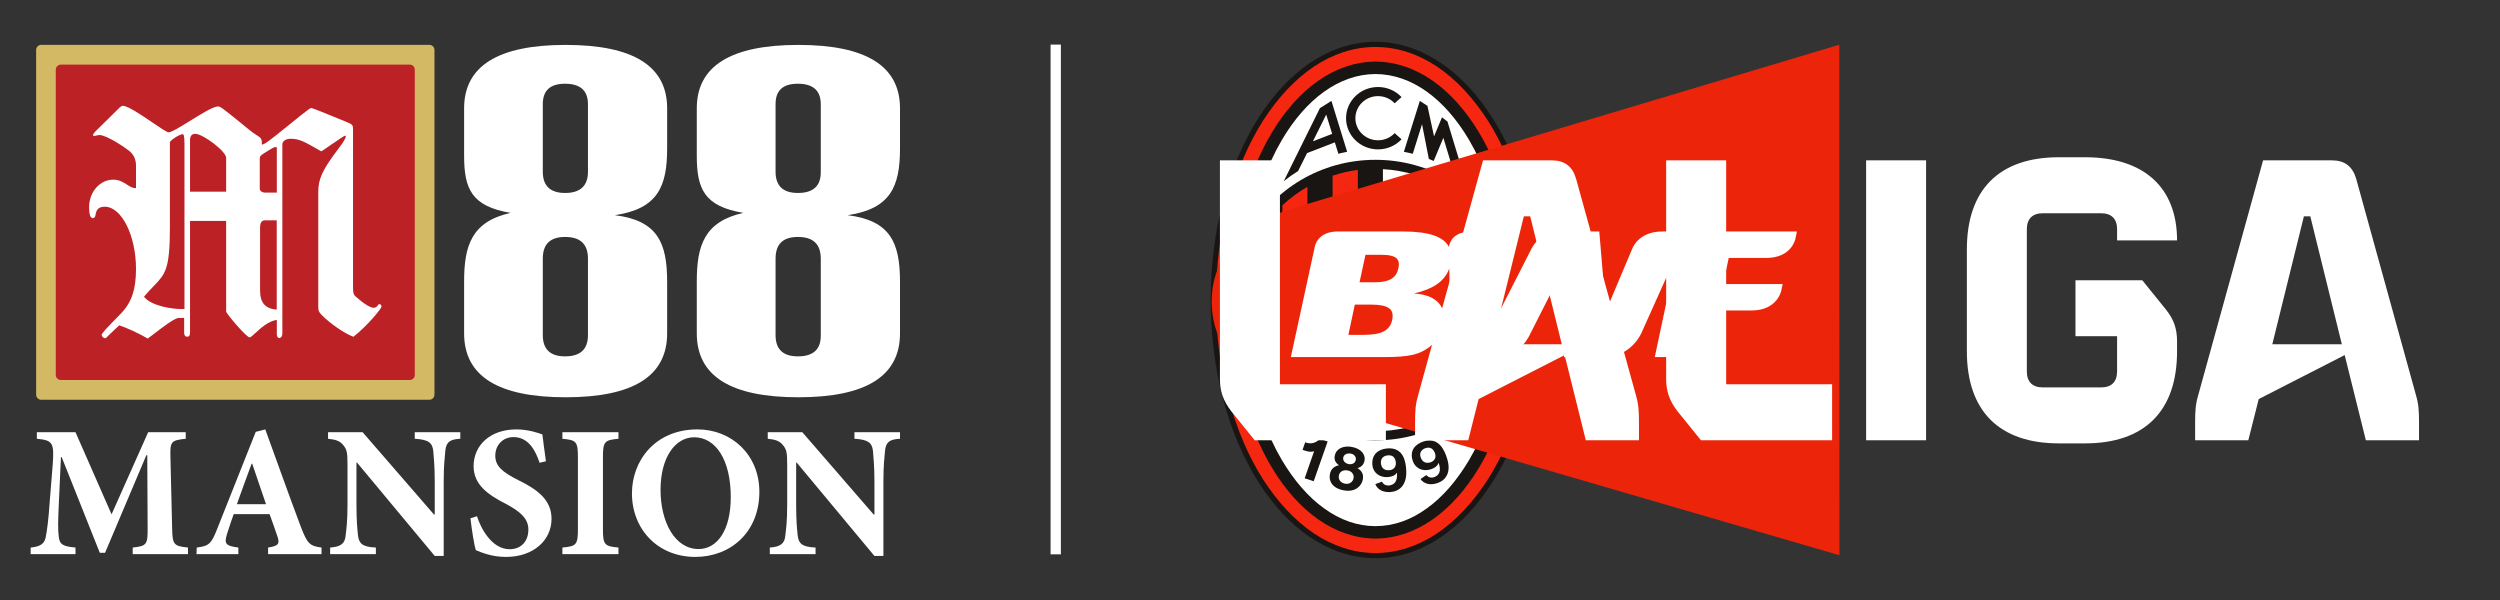 <svg xmlns="http://www.w3.org/2000/svg" xmlns:xlink="http://www.w3.org/1999/xlink"
    preserveAspectRatio="xMidYMid meet" width="200" height="48" viewBox="0 0 200 48"
    style="width:100%;height:100%">
    <rect x="0" y="0" width="200" height="48" fill="#333333" stroke="none"/>
    <defs>
        <animate repeatCount="indefinite" dur="13s" begin="0s" xlink:href="#_R_G_L_0_G_L_2_G"
            fill="freeze" attributeName="opacity" from="0" to="0"
            keyTimes="0;0.385;0.462;0.692;0.769;1" values="0;0;1;1;0;0"
            keySplines="0.167 0.167 0.833 0.833;0.167 0.167 0.833 0.833;0.167 0.167 0.833 0.833;0.167 0.167 0.833 0.833;0 0 0 0"
            calcMode="spline" />
        <animate repeatCount="indefinite" dur="13s" begin="0s" xlink:href="#_R_G_L_0_G_L_2_G_M"
            fill="freeze" attributeName="opacity" from="0" to="0"
            keyTimes="0;0.385;0.385;0.769;0.769;1" values="0;0;1;1;0;0"
            keySplines="0 0 0 0;0 0 0 0;0 0 0 0;0 0 0 0;0 0 0 0" calcMode="spline" />
        <animate repeatCount="indefinite" dur="13s" begin="0s" xlink:href="#_R_G_L_0_G_L_1_G"
            fill="freeze" attributeName="opacity" from="0" to="0"
            keyTimes="0;0.077;0.308;0.385;0.769;0.846;0.923;1;1"
            values="0;1;1;0;0;1;1;0;0"
            keySplines="0.167 0.167 0.833 0.833;0.167 0.167 0.833 0.833;0.167 0.167 0.833 0.833;0.167 0.167 0.833 0.833;0.167 0.167 0.833 0.833;0.167 0.167 0.833 0.833;0.167 0.167 0.833 0.833;0 0 0 0"
            calcMode="spline" />
        <animate repeatCount="indefinite" dur="13s" begin="0s" xlink:href="#_R_G_L_0_G_L_1_G_M"
            fill="freeze" attributeName="opacity" from="0" to="1" keyTimes="0;0.769;0.769;1"
            values="0;0;1;1" keySplines="0 0 0 0;0 0 0 0;0 0 0 0" calcMode="spline" />
        <animate repeatCount="indefinite" dur="13s" begin="0s" xlink:href="#_R_G_L_0_G_L_0_G"
            fill="freeze" attributeName="opacity" from="0" to="0"
            keyTimes="0;0.077;0.308;0.385;1" values="0;1;1;0;0"
            keySplines="0.167 0.167 0.833 0.833;0.167 0.167 0.833 0.833;0.167 0.167 0.833 0.833;0 0 0 0"
            calcMode="spline" />
        <animate attributeType="XML" attributeName="opacity" dur="13s" from="0" to="1"
            xlink:href="#time_group" />
    </defs>
    <g id="_R_G">
        <g id="_R_G_L_0_G" transform=" translate(96.143, 24) scale(0.1, 0.1) translate(-1050, -240)">
            <g id="_R_G_L_0_G_L_4_G"
                transform=" translate(460.851, 240.715) scale(3.62, 3.62) translate(-140.814, -57.151)">
                <path id="_R_G_L_0_G_L_4_G_D_0_P_0" fill="#ffffff" fill-opacity="1"
                    fill-rule="nonzero"
                    d=" M173.86 38.21 C183.33,36.8 185.41,31.88 185.41,23.46 C185.41,23.46 185.41,14.59 185.41,14.59 C185.41,5.27 177.95,0.58 162.98,0.58 C148,0.58 140.54,5.27 140.54,14.59 C140.54,14.59 140.54,25.05 140.54,25.05 C140.54,32.39 142.17,36.24 150.81,37.7 C142.17,39.63 140.54,44.99 140.54,52.85 C140.54,52.85 140.54,64.32 140.54,64.32 C140.54,73.76 148,78.45 162.98,78.45 C177.95,78.45 185.41,73.76 185.41,64.32 C185.41,64.32 185.41,52.96 185.41,52.96 C185.41,44.32 183.33,39.4 173.86,38.21z  M162.86 33.3 C159.56,33.3 157.93,31.71 157.93,28.61 C157.93,28.61 157.93,13.69 157.93,13.69 C157.93,10.63 159.56,9.16 162.86,9.16 C166.23,9.16 167.91,10.69 167.91,13.69 C167.91,13.69 167.91,28.61 167.91,28.61 C167.91,31.71 166.23,33.3 162.86,33.3z  M162.86 69.41 C159.56,69.41 157.93,67.83 157.93,64.72 C157.93,64.72 157.93,47.82 157.93,47.82 C157.93,44.6 159.56,43.02 162.86,43.02 C166.23,43.02 167.91,44.6 167.91,47.82 C167.91,47.82 167.91,64.72 167.91,64.72 C167.91,67.83 166.23,69.41 162.86,69.41z " />
                <path id="_R_G_L_0_G_L_4_G_D_1_P_0" fill="#ffffff" fill-opacity="1"
                    fill-rule="nonzero"
                    d=" M225.31 38.21 C234.79,36.8 236.87,31.88 236.87,23.46 C236.87,23.46 236.87,14.59 236.87,14.59 C236.87,5.27 229.4,0.58 214.42,0.58 C199.43,0.58 191.96,5.27 191.96,14.59 C191.96,14.59 191.96,25.05 191.96,25.05 C191.96,32.39 193.59,36.24 202.24,37.7 C193.59,39.63 191.96,44.99 191.96,52.85 C191.96,52.85 191.96,64.32 191.96,64.32 C191.96,73.76 199.43,78.45 214.42,78.45 C229.4,78.45 236.87,73.76 236.87,64.32 C236.87,64.32 236.87,52.96 236.87,52.96 C236.87,44.32 234.79,39.4 225.31,38.21z  M214.31 33.3 C210.99,33.3 209.37,31.71 209.37,28.61 C209.37,28.61 209.37,13.69 209.37,13.69 C209.37,10.63 210.99,9.16 214.31,9.16 C217.67,9.16 219.36,10.69 219.36,13.69 C219.36,13.69 219.36,28.61 219.36,28.61 C219.41,31.71 217.73,33.3 214.31,33.3z  M214.31 69.41 C210.99,69.41 209.37,67.83 209.37,64.72 C209.37,64.72 209.37,47.82 209.37,47.82 C209.37,44.6 210.99,43.02 214.31,43.02 C217.67,43.02 219.36,44.6 219.36,47.82 C219.36,47.82 219.36,64.72 219.36,64.72 C219.41,67.83 217.73,69.41 214.31,69.41z " />
                <path id="_R_G_L_0_G_L_4_G_D_2_P_0" fill="#ffffff" fill-opacity="1"
                    fill-rule="nonzero"
                    d=" M79.52 113.11 C79.52,113.11 79.52,111.66 79.52,111.66 C76.3,111.32 76.09,111.03 76.01,107.22 C76.01,107.22 75.64,91.72 75.64,91.72 C75.55,88.28 75.72,87.95 79.02,87.62 C79.02,87.62 79.02,86.17 79.02,86.17 C79.02,86.17 70.72,86.17 70.72,86.17 C70.72,86.17 62.63,104.32 62.63,104.32 C62.63,104.32 54.66,86.17 54.66,86.17 C54.66,86.17 46.12,86.17 46.12,86.17 C46.12,86.17 46.12,87.62 46.12,87.62 C49.67,87.95 49.96,88.53 49.63,93.26 C49.63,93.26 48.97,101.42 48.97,101.42 C48.68,105.77 48.35,107.93 48.1,109.25 C47.85,110.7 47.07,111.45 44.75,111.66 C44.75,111.66 44.75,113.11 44.75,113.11 C44.75,113.11 54.66,113.11 54.66,113.11 C54.66,113.11 54.66,111.66 54.66,111.66 C51.94,111.41 51.11,111.03 50.95,109.17 C50.78,107.88 50.78,105.94 50.95,102.5 C50.95,102.5 51.44,91.68 51.44,91.68 C51.44,91.68 51.61,91.68 51.61,91.68 C51.61,91.68 60.03,112.82 60.03,112.82 C60.03,112.82 61.19,112.82 61.19,112.82 C61.19,112.82 70.31,91.27 70.31,91.27 C70.31,91.27 70.52,91.27 70.52,91.27 C70.52,91.27 70.6,107.22 70.6,107.22 C70.64,111.03 70.39,111.32 67.3,111.66 C67.3,111.66 67.3,113.11 67.3,113.11 C67.3,113.11 79.52,113.11 79.52,113.11z " />
                <path id="_R_G_L_0_G_L_4_G_D_3_P_0" fill="#ffffff" fill-opacity="1"
                    fill-rule="nonzero"
                    d=" M109.03 113.11 C109.03,113.11 109.03,111.66 109.03,111.66 C106.42,111.32 105.89,110.79 104.48,107.14 C101.8,100.01 99.24,92.8 96.6,85.55 C96.6,85.55 94.49,86.09 94.49,86.09 C94.49,86.09 86.03,107.39 86.03,107.39 C84.67,110.87 84.17,111.32 81.45,111.66 C81.45,111.66 81.4,113.11 81.4,113.11 C81.4,113.11 90.65,113.11 90.65,113.11 C90.65,113.11 90.65,111.66 90.65,111.66 C87.64,111.28 87.56,110.7 88.13,108.71 C88.63,107.06 89.17,105.56 89.62,104.28 C89.62,104.28 97.55,104.28 97.55,104.28 C98.17,105.98 98.79,107.72 99.2,108.96 C99.86,110.79 99.65,111.28 97.22,111.66 C97.22,111.66 97.22,113.11 97.22,113.11 C97.22,113.11 109.03,113.11 109.03,113.11z  M96.76 102.08 C96.76,102.08 90.32,102.08 90.32,102.08 C91.4,99.14 92.43,96.16 93.58,93.13 C93.58,93.13 93.71,93.13 93.71,93.13 C93.71,93.13 96.76,102.08 96.76,102.08z " />
                <path id="_R_G_L_0_G_L_4_G_D_4_P_0" fill="#ffffff" fill-opacity="1"
                    fill-rule="nonzero"
                    d=" M139.7 86.17 C139.7,86.17 129.63,86.17 129.63,86.17 C129.63,86.17 129.63,87.62 129.63,87.62 C132.65,87.79 133.51,88.49 133.72,90.27 C133.8,91.48 134.05,93.42 134.05,97.07 C134.05,97.07 134.05,104.36 134.05,104.36 C134.05,104.36 133.88,104.36 133.88,104.36 C133.88,104.36 118.11,86.17 118.11,86.17 C118.11,86.17 110.47,86.17 110.47,86.17 C110.47,86.17 110.47,87.62 110.47,87.62 C112.21,87.79 113.16,88.12 113.9,89.11 C114.68,90.07 114.77,90.85 114.77,93.55 C114.77,93.55 114.77,102.21 114.77,102.21 C114.77,105.85 114.52,107.68 114.35,109.05 C114.19,110.83 113.24,111.49 110.93,111.66 C110.93,111.66 110.93,113.11 110.93,113.11 C110.93,113.11 121.04,113.11 121.04,113.11 C121.04,113.11 121.04,111.66 121.04,111.66 C117.99,111.53 117.29,110.74 117.08,108.92 C116.96,107.68 116.75,105.85 116.75,102.21 C116.75,102.21 116.75,92.88 116.75,92.88 C116.75,92.88 116.87,92.88 116.87,92.88 C116.87,92.88 134.05,113.52 134.05,113.52 C134.05,113.52 136.03,113.52 136.03,113.52 C136.03,113.52 136.03,97.07 136.03,97.07 C136.03,93.42 136.28,91.48 136.4,90.19 C136.61,88.28 137.47,87.74 139.7,87.62 C139.7,87.62 139.7,86.17 139.7,86.17z " />
                <path id="_R_G_L_0_G_L_4_G_D_5_P_0" fill="#ffffff" fill-opacity="1"
                    fill-rule="nonzero"
                    d=" M158.62 92.59 C158.29,90.03 158,88.2 157.84,86.67 C157.1,86.38 154.74,85.55 152.1,85.55 C146.24,85.55 142.64,89.11 142.64,93.67 C142.64,97.65 145.58,99.89 149.83,102.04 C152.92,103.7 154.74,105.23 154.74,107.68 C154.74,110.29 153.13,112.03 150.61,112.03 C146.65,112.03 144.21,107.39 143.39,104.74 C143.39,104.74 141.94,105.19 141.94,105.19 C142.23,107.72 142.77,111.2 143.14,112.24 C143.72,112.48 144.5,112.82 145.66,113.15 C146.9,113.52 148.34,113.73 149.83,113.73 C155.86,113.73 159.86,110.04 159.86,105.32 C159.86,101.21 156.89,98.89 152.55,96.78 C148.92,94.96 147.43,93.63 147.43,91.35 C147.43,88.99 149.13,87.25 151.44,87.25 C154.82,87.25 156.35,90.31 157.22,92.93 C157.22,92.93 158.62,92.59 158.62,92.59z " />
                <path id="_R_G_L_0_G_L_4_G_D_6_P_0" fill="#ffffff" fill-opacity="1"
                    fill-rule="nonzero"
                    d=" M174.65 113.11 C174.65,113.11 174.65,111.66 174.65,111.66 C171.59,111.37 171.22,111.08 171.22,107.59 C171.22,107.59 171.22,91.72 171.22,91.72 C171.22,88.2 171.59,87.91 174.65,87.62 C174.65,87.62 174.65,86.17 174.65,86.17 C174.65,86.17 162.26,86.17 162.26,86.17 C162.26,86.17 162.26,87.62 162.26,87.62 C165.32,87.91 165.69,88.2 165.69,91.72 C165.69,91.72 165.69,107.59 165.69,107.59 C165.69,111.08 165.32,111.37 162.26,111.66 C162.26,111.66 162.26,113.11 162.26,113.11 C162.26,113.11 174.65,113.11 174.65,113.11z " />
                <path id="_R_G_L_0_G_L_4_G_D_7_P_0" fill="#ffffff" fill-opacity="1"
                    fill-rule="nonzero"
                    d=" M192.12 85.55 C182.67,85.55 177.63,92.55 177.63,99.68 C177.63,107.64 183.37,113.73 191.63,113.73 C199.39,113.73 205.79,108.3 205.79,99.35 C205.79,91.14 199.64,85.55 192.12,85.55z  M191.38 87.29 C196.13,87.29 199.47,92.26 199.47,100.51 C199.47,108.13 196.29,111.99 192.37,111.99 C187.08,111.99 183.95,105.98 183.95,98.89 C183.95,91.72 187.21,87.29 191.38,87.29z " />
                <path id="_R_G_L_0_G_L_4_G_D_8_P_0" fill="#ffffff" fill-opacity="1"
                    fill-rule="nonzero"
                    d=" M236.87 86.17 C236.87,86.17 226.8,86.17 226.8,86.17 C226.8,86.17 226.8,87.62 226.8,87.62 C229.81,87.79 230.68,88.49 230.89,90.27 C230.97,91.48 231.22,93.42 231.22,97.07 C231.22,97.07 231.22,104.36 231.22,104.36 C231.22,104.36 231.05,104.36 231.05,104.36 C231.05,104.36 215.28,86.17 215.28,86.17 C215.28,86.17 207.64,86.17 207.64,86.17 C207.64,86.17 207.64,87.62 207.64,87.62 C209.38,87.79 210.33,88.12 211.07,89.11 C211.85,90.07 211.94,90.85 211.94,93.55 C211.94,93.55 211.94,102.21 211.94,102.21 C211.94,105.85 211.69,107.68 211.52,109.05 C211.36,110.83 210.41,111.49 208.1,111.66 C208.1,111.66 208.1,113.11 208.1,113.11 C208.1,113.11 218.21,113.11 218.21,113.11 C218.21,113.11 218.21,111.66 218.21,111.66 C215.16,111.53 214.45,110.74 214.25,108.92 C214.12,107.68 213.92,105.85 213.92,102.21 C213.92,102.21 213.92,92.88 213.92,92.88 C213.92,92.88 214.04,92.88 214.04,92.88 C214.04,92.88 231.22,113.52 231.22,113.52 C231.22,113.52 233.2,113.52 233.2,113.52 C233.2,113.52 233.2,97.07 233.2,97.07 C233.2,93.42 233.45,91.48 233.57,90.19 C233.78,88.28 234.65,87.74 236.87,87.62 C236.87,87.62 236.87,86.17 236.87,86.17z " />
                <path id="_R_G_L_0_G_L_4_G_D_9_P_0" fill="#d4b965" fill-opacity="1"
                    fill-rule="nonzero"
                    d=" M45.96 1.7 C45.96,1.08 46.46,0.57 47.08,0.57 C47.08,0.57 132.87,0.57 132.87,0.57 C133.48,0.57 133.99,1.08 133.99,1.7 C133.99,1.7 133.99,77.87 133.99,77.87 C133.99,78.49 133.48,79 132.87,79 C132.87,79 47.08,79 47.08,79 C46.46,79 45.96,78.49 45.96,77.87 C45.96,77.87 45.96,1.7 45.96,1.7z " />
                <path id="_R_G_L_0_G_L_4_G_D_10_P_0" fill="#bc2126" fill-opacity="1"
                    fill-rule="nonzero"
                    d=" M50.3 6.06 C50.3,5.44 50.81,4.93 51.43,4.93 C51.43,4.93 128.52,4.93 128.52,4.93 C129.14,4.93 129.64,5.44 129.64,6.06 C129.64,6.06 129.64,73.52 129.64,73.52 C129.64,74.14 129.14,74.64 128.52,74.64 C128.52,74.64 51.43,74.64 51.43,74.64 C50.81,74.64 50.3,74.14 50.3,73.52 C50.3,73.52 50.3,6.06 50.3,6.06z " />
                <path id="_R_G_L_0_G_L_4_G_D_11_P_0" fill="#ffffff" fill-opacity="1"
                    fill-rule="nonzero"
                    d=" M79.97 39.48 C79.97,39.48 79.97,64.18 79.97,64.18 C79.97,64.72 79.83,65.06 79.35,65.06 C78.87,65.06 78.67,64.72 78.67,64.18 C78.67,64.18 78.67,60.92 78.67,60.92 C78.67,60.92 77.44,60.92 77.44,60.92 C76.57,60.92 73.73,63.1 71.93,64.49 C71.93,64.49 71.93,64.49 71.93,64.49 C71.36,64.93 70.88,65.29 70.62,65.47 C68.64,64.32 66.18,63.17 64.33,62.55 C64,62.86 63.7,63.14 63.43,63.39 C63.43,63.39 63.43,63.39 63.43,63.39 C63.43,63.39 63.43,63.39 63.43,63.39 C63.43,63.39 63.43,63.39 63.43,63.39 C62.85,63.92 62.4,64.34 62.09,64.66 C61.97,64.78 61.87,64.88 61.78,64.97 C61.51,65.26 61.36,65.41 61.21,65.41 C60.87,65.41 60.45,65.01 60.45,64.66 C60.45,64.32 61.21,63.51 64.69,59.95 C67.07,57.51 68.03,54.59 68.03,50.1 C68.03,42.68 64.83,36.34 61.14,36.34 C59.92,36.34 59.3,36.82 59.1,38.05 C59.04,38.67 58.76,38.87 58.48,38.87 C57.94,38.87 57.66,37.98 57.66,36.48 C57.66,33.08 60.05,30.36 62.99,30.36 C64.35,30.36 65.28,30.96 66.08,31.48 C66.76,31.92 67.34,32.3 68.03,32.21 C68.03,32.21 68.03,27.24 68.03,27.24 C68.03,25.95 67.55,24.86 66.59,24.04 C65.77,23.36 61.55,20.5 59.97,20.5 C59.67,20.5 59.45,20.57 59.25,20.62 C59.1,20.66 58.96,20.7 58.81,20.7 C58.61,20.7 58.53,20.64 58.53,20.5 C58.53,20.33 58.64,20.2 58.94,19.84 C58.94,19.84 58.94,19.84 58.94,19.84 C58.98,19.79 59.02,19.74 59.07,19.69 C59.07,19.69 64.46,14.38 64.46,14.38 C64.51,14.35 64.55,14.31 64.59,14.28 C64.78,14.14 64.91,14.04 65.14,14.04 C66.23,14.04 69.25,16.09 71.71,17.76 C73.42,18.92 74.87,19.9 75.23,19.9 C75.88,19.9 77.82,18.7 79.92,17.4 C82.39,15.86 85.09,14.18 86.16,14.18 C86.67,14.18 87.19,14.6 90.69,17.42 C90.69,17.42 90.71,17.43 90.71,17.43 C90.93,17.61 91.16,17.8 91.41,18 C91.58,18.13 91.79,18.31 92.03,18.51 C92.03,18.51 92.03,18.51 92.03,18.51 C92.76,19.12 93.76,19.95 94.69,20.52 C95.79,21.2 95.85,21.33 95.85,22.63 C96.53,22.49 97.29,21.95 101.58,18.47 C102.8,17.46 106.42,14.52 106.7,14.52 C107.04,14.52 110.04,15.75 114.49,17.58 C115.79,18.12 115.99,18.26 115.99,19.07 C115.99,19.07 115.99,54.26 115.99,54.26 C115.99,55.42 116.13,55.83 116.61,56.23 C118.65,58 119.89,58.68 120.57,58.68 C120.77,58.68 121.05,58.6 121.25,58.4 C121.59,57.92 121.67,57.86 121.87,57.86 C122.07,57.86 122.29,58.14 122.29,58.4 C122.29,58.82 119.22,62.61 116.08,65.08 C114.18,64.4 110.9,62.15 109.05,60.25 C108.43,59.57 108.31,59.43 108.31,58.28 C108.31,58.28 108.31,33.08 108.31,33.08 C108.31,30.16 109.25,28.18 112.68,23.63 C114.46,21.32 114.58,20.63 114.24,20.63 C114.07,20.63 112.53,21.69 111.13,22.65 C110.19,23.3 109.31,23.91 108.98,24.1 C108.83,24.02 108.68,23.93 108.54,23.85 C105.2,21.94 104.11,21.32 102.21,21.32 C101.13,21.32 100.37,21.86 100.37,22.55 C100.37,22.55 100.37,64.4 100.37,64.4 C100.37,64.94 100.09,65.35 99.69,65.35 C99.35,65.35 99.15,65.01 99.15,64.48 C99.15,64.48 99.15,61.34 99.15,61.34 C97.22,61.65 95.54,63.21 94.41,64.25 C93.82,64.81 93.38,65.21 93.14,65.21 C92.4,65.21 87.95,59.91 87.95,59.49 C87.95,59.49 87.95,39.48 87.95,39.48 C87.95,39.48 79.97,39.48 79.97,39.48z  M78.73 22.13 C78.73,20.76 78.59,20.3 78.33,20.3 C77.72,20.3 75.52,21.67 75.52,22.13 C75.52,22.13 75.52,40.97 75.52,40.97 C75.52,50.12 74.48,51.21 72.12,53.69 C72.07,53.73 72.03,53.78 71.98,53.83 C70.88,54.99 70.62,55.26 69.8,56.22 C71.24,58.19 76,59.08 78.74,58.94 C78.74,58.94 78.74,22.13 78.74,22.13 C78.74,22.13 78.73,22.13 78.73,22.13z  M87.95 33.02 C87.95,33.02 87.95,25.53 87.95,25.53 C87.95,24.1 82.83,20.23 81.13,20.23 C80.37,20.23 79.97,20.7 79.97,21.6 C79.97,21.6 79.97,33.02 79.97,33.02 C79.97,33.02 87.95,33.02 87.95,33.02z  M99.15 23.35 C99.15,23.21 99.08,23.15 98.87,23.15 C98.67,23.15 98.33,23.29 98.11,23.43 C98.11,23.43 96.55,24.38 96.55,24.38 C95.66,24.92 95.38,25.19 95.38,25.61 C95.38,25.61 95.38,32.41 95.38,32.41 C95.38,32.88 96,33.22 96.48,33.22 C96.48,33.22 99.15,33.22 99.15,33.22 C99.15,33.22 99.15,23.35 99.15,23.35z  M96.55 39.34 C95.8,39.34 95.45,39.9 95.45,40.91 C95.45,40.91 95.45,54.86 95.45,54.86 C95.45,57.59 96.61,58.88 99.13,59.08 C99.13,59.08 99.13,39.34 99.13,39.34 C99.13,39.34 96.55,39.34 96.55,39.34z " />
            </g>
            <g id="_R_G_L_0_G_L_3_G"
                transform=" translate(555.124, 239.368) scale(2.747, 2.747) translate(-183.865, -74.861)">
                <path id="_R_G_L_0_G_L_3_G_D_0_P_0" fill="#ffffff" fill-opacity="1"
                    fill-rule="nonzero"
                    d=" M322.98 149.15 C322.98,149.15 319.98,149.15 319.98,149.15 C319.98,149.15 319.98,0.71 319.98,0.71 C319.98,0.71 322.98,0.71 322.98,0.71 C322.98,0.71 322.98,149.15 322.98,149.15z " />
            </g>
            <g id="_R_G_L_0_G_L_2_G_M">
                <g id="_R_G_L_0_G_L_2_G"
                    transform=" translate(1189.208, 240) scale(0.73, 0.73) translate(-181, -283)">
                    <path id="_R_G_L_0_G_L_2_G_D_0_P_0" fill="#191513" fill-opacity="1"
                        fill-rule="nonzero"
                        d=" M308.82 83.46 C276.31,32.18 231.19,0.35 180.65,0 C79.56,0.52 0,127.58 0,283.08 C0,360.74 19.93,431.43 52.46,482.69 C84.99,533.96 130.1,565.81 180.65,566 C231.19,565.81 276.31,533.96 308.82,482.69 C341.36,431.43 361.29,360.74 361.29,283.08 C361.29,205.4 341.36,134.72 308.82,83.46z " />
                    <path id="_R_G_L_0_G_L_2_G_D_1_P_0" fill="#f62711" fill-opacity="1"
                        fill-rule="nonzero"
                        d=" M341.63 174.85 C332.7,141.46 319.76,111.48 303.84,86.46 C287.76,61.4 268.87,41.14 248.06,27.17 C227.25,13.39 204.61,5.72 180.65,5.72 C156.69,5.72 134.04,13.39 113.23,27.17 C92.42,41.14 73.54,61.4 57.45,86.46 C41.53,111.48 28.59,141.46 19.67,174.85 C10.75,208.06 5.85,244.68 5.85,283.17 C5.85,359.82 25.63,429.48 57.45,479.55 C73.54,504.6 92.42,524.85 113.23,538.82 C134.04,552.63 156.69,560.28 180.65,560.28 C204.61,560.28 227.25,552.63 248.06,538.82 C268.87,524.85 287.76,504.6 303.84,479.55 C335.67,429.48 355.44,359.82 355.44,283.17 C355.44,244.68 350.54,208.06 341.63,174.85z " />
                    <path id="_R_G_L_0_G_L_2_G_D_2_P_0" fill="#191513" fill-opacity="1"
                        fill-rule="nonzero"
                        d=" M180.65 544.45 C91.28,543.92 21.42,426.42 21.42,283.17 C21.42,139.76 91.28,22.23 180.65,21.73 C270.01,22.23 339.87,139.76 339.87,283.17 C339.87,426.42 270.01,543.92 180.65,544.45z " />
                    <path id="_R_G_L_0_G_L_2_G_D_3_P_0" fill="#ffffff" fill-opacity="1"
                        fill-rule="nonzero"
                        d=" M180.65 129.37 C240.63,129.37 292.64,161.91 319.41,209.76 C312.23,170.78 299.82,135.84 283.2,107.57 C256.8,62.77 220.52,35.55 180.65,35.37 C140.77,35.55 104.49,62.77 78.1,107.57 C61.47,135.84 49.06,170.78 41.89,209.76 C68.65,161.91 120.66,129.37 180.65,129.37z " />
                    <path id="_R_G_L_0_G_L_2_G_D_4_P_0" fill="#ffffff" fill-opacity="1"
                        fill-rule="nonzero"
                        d=" M180.65 436.8 C120.66,436.8 68.82,404.28 42.07,356.42 C49.06,395.41 61.47,430.32 78.1,458.45 C91.38,480.74 106.94,498.98 124.43,511.4 C141.74,524 160.72,530.82 180.65,530.82 C200.58,530.82 219.55,524 236.86,511.4 C254.35,498.98 269.91,480.74 283.2,458.45 C299.82,430.32 312.23,395.41 319.23,356.42 C292.47,404.28 240.63,436.8 180.65,436.8z " />
                    <path id="_R_G_L_0_G_L_2_G_D_5_P_0" fill="#191513" fill-opacity="1"
                        fill-rule="nonzero"
                        d=" M233.04 438.11 C223.27,441.38 217.8,448.82 221.64,459.69 C224.23,467.09 232.01,471.62 241.58,468.45 C244.92,467.29 248.56,465.28 249.73,461.51 C249.73,461.51 249.92,461.61 249.92,461.61 C253.13,470.94 249.92,474.76 246.06,476.69 C242.24,478.49 238.73,477.57 236.45,474.89 C236.45,474.89 236.42,474.85 236.42,474.85 C236.42,474.85 229.99,479.18 229.99,479.18 C233.72,484.62 240.7,486.28 248.41,483.69 C257.43,480.68 264.59,472.08 258.57,455.01 C256.4,448.76 250.32,432.34 233.04,438.11z  M241.23 460.8 C237.5,462.02 232.49,462.04 230.16,455.43 C227.95,449.12 232.95,446.13 235.46,445.36 C240.55,443.68 244.06,445.93 245.86,450.92 C247.7,456.2 244.65,459.63 241.23,460.8z " />
                    <path id="_R_G_L_0_G_L_2_G_D_6_P_0" fill="#191513" fill-opacity="1"
                        fill-rule="nonzero"
                        d=" M183.44 117.94 C193.65,117.94 202.87,113.68 209.24,106.87 C209.24,106.87 201.68,100.13 201.68,100.13 C197.16,104.93 190.67,107.96 183.44,107.96 C169.74,107.96 158.63,97.16 158.63,83.82 C158.63,70.39 169.74,59.57 183.44,59.57 C190.67,59.57 197.16,62.62 201.68,67.41 C201.68,67.41 209.22,60.64 209.22,60.64 C202.81,53.86 193.65,49.59 183.44,49.59 C164.09,49.59 148.4,64.9 148.4,83.82 C148.4,102.64 164.09,117.94 183.44,117.94z " />
                    <path id="_R_G_L_0_G_L_2_G_D_7_P_0" fill="#191513" fill-opacity="1"
                        fill-rule="nonzero"
                        d=" M231.66 90.3 C231.66,90.3 239.14,128.42 239.14,128.42 C240.92,129.16 242.66,129.85 244.43,130.66 C244.43,130.66 255.04,105.27 255.04,105.27 C255.04,105.27 266.15,142.01 266.15,142.01 C270.49,144.74 274.76,147.75 278.82,150.91 C278.82,150.91 259.54,87.44 259.54,87.44 C259.54,87.44 253.53,82.81 253.53,82.81 C253.53,82.81 244.83,103.74 244.83,103.74 C244.83,103.74 237.6,70.24 237.6,70.24 C237.6,70.24 229.24,64.81 229.24,64.81 C229.24,64.81 211.78,120.59 211.78,120.59 C215.05,121.22 218.29,121.93 221.51,122.76 C221.51,122.76 231.66,90.3 231.66,90.3z " />
                    <path id="_R_G_L_0_G_L_2_G_D_8_P_0" fill="#191513" fill-opacity="1"
                        fill-rule="nonzero"
                        d=" M105.66 122.02 C105.66,122.02 136.1,110.23 136.1,110.23 C136.1,110.23 139.97,122.75 139.97,122.75 C143.12,121.92 146.36,121.22 149.6,120.59 C149.6,120.59 132.38,64.81 132.38,64.81 C132.38,64.81 119.78,72.7 119.78,72.7 C119.78,72.7 80.08,152.85 80.08,152.85 C85.07,148.83 90.38,145.09 95.85,141.64 C95.85,141.64 105.66,122.02 105.66,122.02z  M126.65 79.79 C126.65,79.79 133.2,100.91 133.2,100.91 C133.2,100.91 112.09,109.08 112.09,109.08 C112.09,109.08 126.65,79.79 126.65,79.79z " />
                    <path id="_R_G_L_0_G_L_2_G_D_9_P_0" fill="#191513" fill-opacity="1"
                        fill-rule="nonzero"
                        d=" M193.71 445.64 C183.44,446.51 176.28,452.39 177.25,463.85 C177.94,471.55 184.34,477.88 194.42,477.02 C197.97,476.76 201.95,475.66 204.06,472.35 C204.06,472.35 204.21,472.45 204.21,472.45 C204.96,482.27 200.85,485.23 196.66,486.07 C192.51,486.99 189.35,485.29 187.82,482.13 C187.82,482.13 187.82,482.06 187.82,482.06 C187.82,482.06 180.5,484.77 180.5,484.77 C182.71,490.8 189.12,494.08 197.21,493.45 C206.67,492.68 215.78,486.07 214.25,468.09 C213.74,461.49 211.94,444.19 193.71,445.64z  M196.02 469.51 C192.07,469.86 187.19,468.74 186.58,461.74 C186.05,455.02 191.63,453.39 194.31,453.22 C199.6,452.78 202.5,455.76 202.96,461.08 C203.44,466.65 199.6,469.27 196.02,469.51z " />
                    <path id="_R_G_L_0_G_L_2_G_D_10_P_0" fill="#191513" fill-opacity="1"
                        fill-rule="nonzero"
                        d=" M154.41 443.96 C145.33,442.36 137.38,445.93 135.99,453.88 C135.2,458.15 136.85,461.45 140.63,464.02 C132.15,465.87 131.06,472.04 130.64,474.36 C129.48,480.72 132.71,489.29 146.09,491.66 C159.83,493.99 165.69,485.56 166.78,479.71 C167.83,473.71 165.59,470.31 161,467.19 C165.53,466.03 167.96,462.88 168.68,458.89 C169.81,452.47 165.13,445.82 154.41,443.96z  M156.63 478.38 C156.05,481.59 152.81,485.29 147.48,484.32 C142.81,483.53 139.69,479.98 140.51,475.45 C141.4,470.47 146.13,469.05 149.87,469.76 C155.57,470.65 157.25,475.1 156.63,478.38z  M159.09 458.24 C158.48,461.53 155.36,463.54 151.32,462.85 C146.91,462.04 144.8,458.6 145.27,455.91 C145.89,452.45 149.14,450.58 153.75,451.35 C157.02,451.94 159.72,454.69 159.09,458.24z " />
                    <path id="_R_G_L_0_G_L_2_G_D_11_P_0" fill="#191513" fill-opacity="1"
                        fill-rule="nonzero"
                        d=" M105.02 439.42 C105.02,439.42 103.63,438.95 103.63,438.95 C103.63,438.95 101.64,444.48 101.64,444.48 C101.64,444.48 101.71,444.5 101.71,444.5 C101.71,444.5 100.73,447.18 100.73,447.18 C100.73,447.18 102.64,447.87 102.64,447.87 C107.68,449.63 111.12,449.63 113.42,448.7 C113.42,448.7 103.04,478.38 103.04,478.38 C103.04,478.38 112.94,481.65 112.94,481.65 C112.94,481.65 128.22,438.05 128.22,438.05 C128.22,438.05 119.23,435 119.23,435 C118.53,437.02 112.52,441.87 105.02,439.42z " />
                    <path id="_R_G_L_0_G_L_2_G_D_12_P_0" fill="#ffffff" fill-opacity="1"
                        fill-rule="nonzero"
                        d=" M279.19 304.98 C279.19,304.98 279.19,390.31 279.19,390.31 C304.02,368.67 321.34,338.7 326.59,304.98 C326.59,304.98 279.19,304.98 279.19,304.98z " />
                    <path id="_R_G_L_0_G_L_2_G_D_13_P_0" fill="#ffffff" fill-opacity="1"
                        fill-rule="nonzero"
                        d=" M188.79 426.59 C201.03,425.9 212.91,423.69 224.1,420.45 C224.1,420.45 224.1,304.98 224.1,304.98 C224.1,304.98 188.79,304.98 188.79,304.98 C188.79,304.98 188.79,426.59 188.79,426.59z " />
                    <path id="_R_G_L_0_G_L_2_G_D_14_P_0" fill="#ffffff" fill-opacity="1"
                        fill-rule="nonzero"
                        d=" M325.89 256.43 C319.78,224.65 303.07,196.61 279.19,176.02 C279.19,176.02 279.19,256.43 279.19,256.43 C279.19,256.43 325.89,256.43 325.89,256.43z " />
                    <path id="_R_G_L_0_G_L_2_G_D_15_P_0" fill="#ffffff" fill-opacity="1"
                        fill-rule="nonzero"
                        d=" M188.79 256.43 C188.79,256.43 224.1,256.43 224.1,256.43 C224.1,256.43 224.1,145.72 224.1,145.72 C212.73,142.5 201.03,140.28 188.79,139.6 C188.79,139.6 188.79,256.43 188.79,256.43z " />
                    <path id="_R_G_L_0_G_L_2_G_D_16_P_0" fill="#ffffff" fill-opacity="1"
                        fill-rule="nonzero"
                        d=" M279.19 175.87 C279.19,175.87 279.02,175.87 279.02,175.87 C279.08,175.92 279.13,175.97 279.19,176.02 C279.19,176.02 279.19,175.87 279.19,175.87z " />
                    <path id="_R_G_L_0_G_L_2_G_D_17_P_0" fill="#f62711" fill-opacity="1"
                        fill-rule="nonzero"
                        d=" M50.97 352.14 C50.97,352.14 50.97,214.01 50.97,214.01 C39.61,234.64 32.97,258.14 32.97,283.17 C32.97,308.04 39.61,331.54 50.97,352.14z " />
                    <path id="_R_G_L_0_G_L_2_G_D_18_P_0" fill="#f62711" fill-opacity="1"
                        fill-rule="nonzero"
                        d=" M231.81 148.28 C231.81,148.28 231.81,264.09 231.81,264.09 C231.81,264.09 188.77,264.09 188.77,264.09 C188.77,264.09 188.77,297.31 188.77,297.31 C188.77,297.31 231.81,297.49 231.81,297.49 C231.81,297.49 231.81,417.9 231.81,417.9 C246.12,412.8 259.43,405.45 271.33,396.44 C271.33,396.44 271.33,297.49 271.33,297.49 C271.33,297.49 327.8,297.49 327.8,297.49 C328.33,292.7 328.5,287.95 328.5,283.17 C328.5,276.71 327.97,270.23 327.1,264.09 C327.1,264.09 271.33,264.09 271.33,264.09 C271.33,264.09 271.33,169.73 271.33,169.73 C259.43,160.71 246.12,153.39 231.81,148.28z " />
                    <path id="_R_G_L_0_G_L_2_G_D_19_P_0" fill="#f62711" fill-opacity="1"
                        fill-rule="nonzero"
                        d=" M133.69 419.43 C142.61,422.33 151.71,424.37 161.32,425.73 C161.32,425.73 161.32,140.44 161.32,140.44 C151.71,141.63 142.61,143.86 133.69,146.76 C133.69,146.76 133.69,419.43 133.69,419.43z " />
                    <path id="_R_G_L_0_G_L_2_G_D_20_P_0" fill="#f62711" fill-opacity="1"
                        fill-rule="nonzero"
                        d=" M78.61 386.89 C87.01,394.73 96.1,401.36 106.06,407.18 C106.06,407.18 106.06,159.01 106.06,159.01 C96.1,164.63 87.01,171.43 78.61,179.28 C78.61,179.28 78.61,386.89 78.61,386.89z " />
                </g>
            </g>
            <g id="_R_G_L_0_G_L_1_G_M">
                <g id="_R_G_L_0_G_L_1_G"
                    transform=" translate(1309.001, 240) scale(4, 4) translate(-353.162, -104.453)">
                    <path id="_R_G_L_0_G_L_1_G_D_0_P_0" fill="#ec250a" fill-opacity="1"
                        fill-rule="nonzero"
                        d=" M415.91 53.4 C415.91,53.4 307.07,85.98 307.07,85.98 C297.46,88.77 290.37,95.11 290.39,104.81 C290.41,113.93 296.84,120.8 305.46,123.31 C305.46,123.31 305.46,123.31 305.47,123.32 C307.03,123.77 415.94,155.5 415.94,155.5 C415.94,155.5 415.91,53.4 415.91,53.4z " />
                    <path id="_R_G_L_0_G_L_1_G_D_1_P_0" fill="#ffffff" fill-opacity="1"
                        fill-rule="nonzero"
                        d=" M327.72 98.16 C327.37,99.83 326.15,100.91 323.09,100.91 C323.09,100.91 319.96,100.91 319.96,100.91 C319.96,100.91 321.15,95.41 321.15,95.41 C321.15,95.41 324.24,95.41 324.24,95.41 C327.55,95.41 328.1,96.38 327.72,98.16z  M326.5 108.39 C326.05,110.48 324.52,111.42 320.87,111.42 C320.87,111.42 317.73,111.42 317.73,111.42 C317.73,111.42 319.02,105.37 319.02,105.37 C319.02,105.37 322.16,105.37 322.16,105.37 C325.81,105.37 326.92,106.3 326.5,108.39z  M380.51 90.75 C375.7,90.75 374.51,94.18 374.51,94.18 C374.51,94.18 369.34,106.44 369.34,106.44 C369.34,106.44 369.23,106.44 369.23,106.44 C369.23,106.44 367.91,90.75 367.91,90.75 C367.91,90.75 359.78,90.75 359.78,90.75 C355.88,90.75 354.3,94.3 354.3,94.3 C354.3,94.3 348.11,106.44 348.11,106.44 C348.11,106.44 348.01,106.44 348.01,106.44 C348.01,106.44 347.98,90.75 347.98,90.75 C347.98,90.75 342.46,90.75 342.46,90.75 C338.81,90.75 338.01,92.72 337.85,93.84 C336.8,91.82 333.89,90.75 328.69,90.75 C328.69,90.75 315.61,90.75 315.61,90.75 C311.37,90.75 310.99,93.91 310.99,93.91 C310.99,93.91 306.22,115.87 306.22,115.87 C306.22,115.87 324.73,115.87 324.73,115.87 C330.16,115.87 331.89,115.32 333.85,113.92 C335.17,112.98 336.24,111.35 336.66,109.4 C337.57,105.09 334.5,103.38 331.02,103.17 C331.02,103.17 331.02,103.1 331.02,103.1 C334.2,102.37 336.9,100.98 337.91,98.15 C337.91,98.15 338.3,115.87 338.3,115.87 C338.3,115.87 347.14,115.87 347.14,115.87 C352.21,115.87 354.08,111.26 354.08,111.26 C354.08,111.26 359.49,100.6 359.49,100.6 C359.49,100.6 359.6,100.6 359.6,100.6 C359.6,100.6 360.85,115.87 360.85,115.87 C360.85,115.87 368.74,115.87 368.74,115.87 C374.45,115.87 376.4,110.91 376.4,110.91 C376.4,110.91 383.35,95.42 383.35,95.42 C383.35,95.42 379.01,115.87 379.01,115.87 C379.01,115.87 383.73,115.87 383.73,115.87 C389.82,115.87 390.63,111.01 390.63,111.01 C390.63,111.01 391.58,106.55 391.58,106.55 C391.58,106.55 398.35,106.55 398.35,106.55 C403.56,106.55 404.31,102.58 404.31,102.58 C404.31,102.58 404.59,101.26 404.59,101.26 C404.59,101.26 392.69,101.26 392.69,101.26 C392.69,101.26 393.8,96.04 393.8,96.04 C393.8,96.04 401.28,96.04 401.28,96.04 C406.39,96.04 407.12,92.26 407.12,92.26 C407.12,92.26 407.44,90.75 407.44,90.75 C407.44,90.75 380.51,90.75 380.51,90.75z " />
                </g>
            </g>
            <g id="_R_G_L_0_G_L_0_G"
                transform=" translate(1108, 240.25) scale(3.27, 3.27) translate(-1050, -240)">
                <path id="_R_G_L_0_G_L_0_G_D_0_P_0" fill="#ffffff" fill-opacity="1"
                    fill-rule="nonzero"
                    d=" M1311.18 250.76 C1311.18,250.76 1303.46,219.46 1303.46,219.46 C1303.46,219.46 1301.89,219.46 1301.89,219.46 C1301.89,219.46 1294.16,250.76 1294.16,250.76 C1294.16,250.76 1311.18,250.76 1311.18,250.76z  M1276.07 263.09 C1276.07,263.09 1291.91,205.76 1291.91,205.76 C1291.91,205.76 1308.74,205.76 1308.74,205.76 C1311.87,205.76 1313.83,207.23 1314.71,210.36 C1314.71,210.36 1329.28,263.09 1329.28,263.09 C1329.97,265.43 1330.06,267 1330.06,270.03 C1330.06,270.03 1330.06,274.24 1330.06,274.24 C1330.06,274.24 1317.05,274.24 1317.05,274.24 C1317.05,274.24 1311.87,253.4 1311.87,253.4 C1311.87,253.4 1290.84,264.16 1290.84,264.16 C1290.84,264.16 1288.29,274.24 1288.29,274.24 C1288.29,274.24 1275.28,274.24 1275.28,274.24 C1275.28,274.24 1275.28,270.03 1275.28,270.03 C1275.28,267 1275.38,265.43 1276.07,263.09z  M1219.44 252.5 C1219.44,252.5 1219.44,227.5 1219.44,227.5 C1219.44,212.92 1227.36,205 1241.94,205 C1241.94,205 1248.36,205 1248.36,205 C1262.74,205 1270.86,212.34 1270.86,225.35 C1270.86,225.35 1256.19,225.35 1256.19,225.35 C1256.19,225.35 1256.19,222.61 1256.19,222.61 C1256.19,220.07 1254.82,218.7 1252.27,218.7 C1252.27,218.7 1238.02,218.7 1238.02,218.7 C1235.48,218.7 1234.11,220.07 1234.11,222.61 C1234.11,222.61 1234.11,257.39 1234.11,257.39 C1234.11,259.94 1235.48,261.31 1238.02,261.31 C1238.02,261.31 1252.27,261.31 1252.27,261.31 C1254.82,261.31 1256.19,259.94 1256.19,257.39 C1256.19,257.39 1256.19,248.78 1256.19,248.78 C1256.19,248.78 1246.01,248.78 1246.01,248.78 C1246.01,248.78 1246.01,235.09 1246.01,235.09 C1246.01,235.09 1262.35,235.09 1262.35,235.09 C1262.35,235.09 1268.12,242.23 1268.12,242.23 C1270.08,244.68 1270.86,246.93 1270.86,250.06 C1270.86,250.06 1270.86,252.5 1270.86,252.5 C1270.86,267.08 1262.94,275 1248.36,275 C1248.36,275 1241.94,275 1241.94,275 C1227.36,275 1219.44,267.08 1219.44,252.5z  M1194.79 205.76 C1194.79,205.76 1209.46,205.76 1209.46,205.76 C1209.46,205.76 1209.46,274.24 1209.46,274.24 C1209.46,274.24 1194.79,274.24 1194.79,274.24 C1194.79,274.24 1194.79,205.76 1194.79,205.76z  M1145.87 259.27 C1145.87,259.27 1145.87,205.76 1145.87,205.76 C1145.87,205.76 1160.55,205.76 1160.55,205.76 C1160.55,205.76 1160.55,260.54 1160.55,260.54 C1160.55,260.54 1186.47,260.54 1186.47,260.54 C1186.47,260.54 1186.47,274.24 1186.47,274.24 C1186.47,274.24 1154.39,274.24 1154.39,274.24 C1154.39,274.24 1148.61,267.1 1148.61,267.1 C1146.66,264.55 1145.87,262.21 1145.87,259.27z  M1120.34 250.76 C1120.34,250.76 1112.61,219.46 1112.61,219.46 C1112.61,219.46 1111.05,219.46 1111.05,219.46 C1111.05,219.46 1103.32,250.76 1103.32,250.76 C1103.32,250.76 1120.34,250.76 1120.34,250.76z  M1085.22 263.09 C1085.22,263.09 1101.07,205.76 1101.07,205.76 C1101.07,205.76 1117.9,205.76 1117.9,205.76 C1121.03,205.76 1122.98,207.23 1123.86,210.36 C1123.86,210.36 1138.44,263.09 1138.44,263.09 C1139.12,265.43 1139.22,267 1139.22,270.03 C1139.22,270.03 1139.22,274.24 1139.22,274.24 C1139.22,274.24 1126.21,274.24 1126.21,274.24 C1126.21,274.24 1121.03,253.4 1121.03,253.4 C1121.03,253.4 1099.99,264.16 1099.99,264.16 C1099.99,264.16 1097.45,274.24 1097.45,274.24 C1097.45,274.24 1084.44,274.24 1084.44,274.24 C1084.44,274.24 1084.44,270.03 1084.44,270.03 C1084.44,267 1084.54,265.43 1085.22,263.09z  M1036.7 259.27 C1036.7,259.27 1036.7,205.76 1036.7,205.76 C1036.7,205.76 1051.38,205.76 1051.38,205.76 C1051.38,205.76 1051.38,260.54 1051.38,260.54 C1051.38,260.54 1077.3,260.54 1077.3,260.54 C1077.3,260.54 1077.3,274.24 1077.3,274.24 C1077.3,274.24 1045.21,274.24 1045.21,274.24 C1045.21,274.24 1039.44,267.1 1039.44,267.1 C1037.49,264.55 1036.7,262.21 1036.7,259.27z " />
            </g>
        </g>
    </g>
    <g id="time_group" />
</svg>